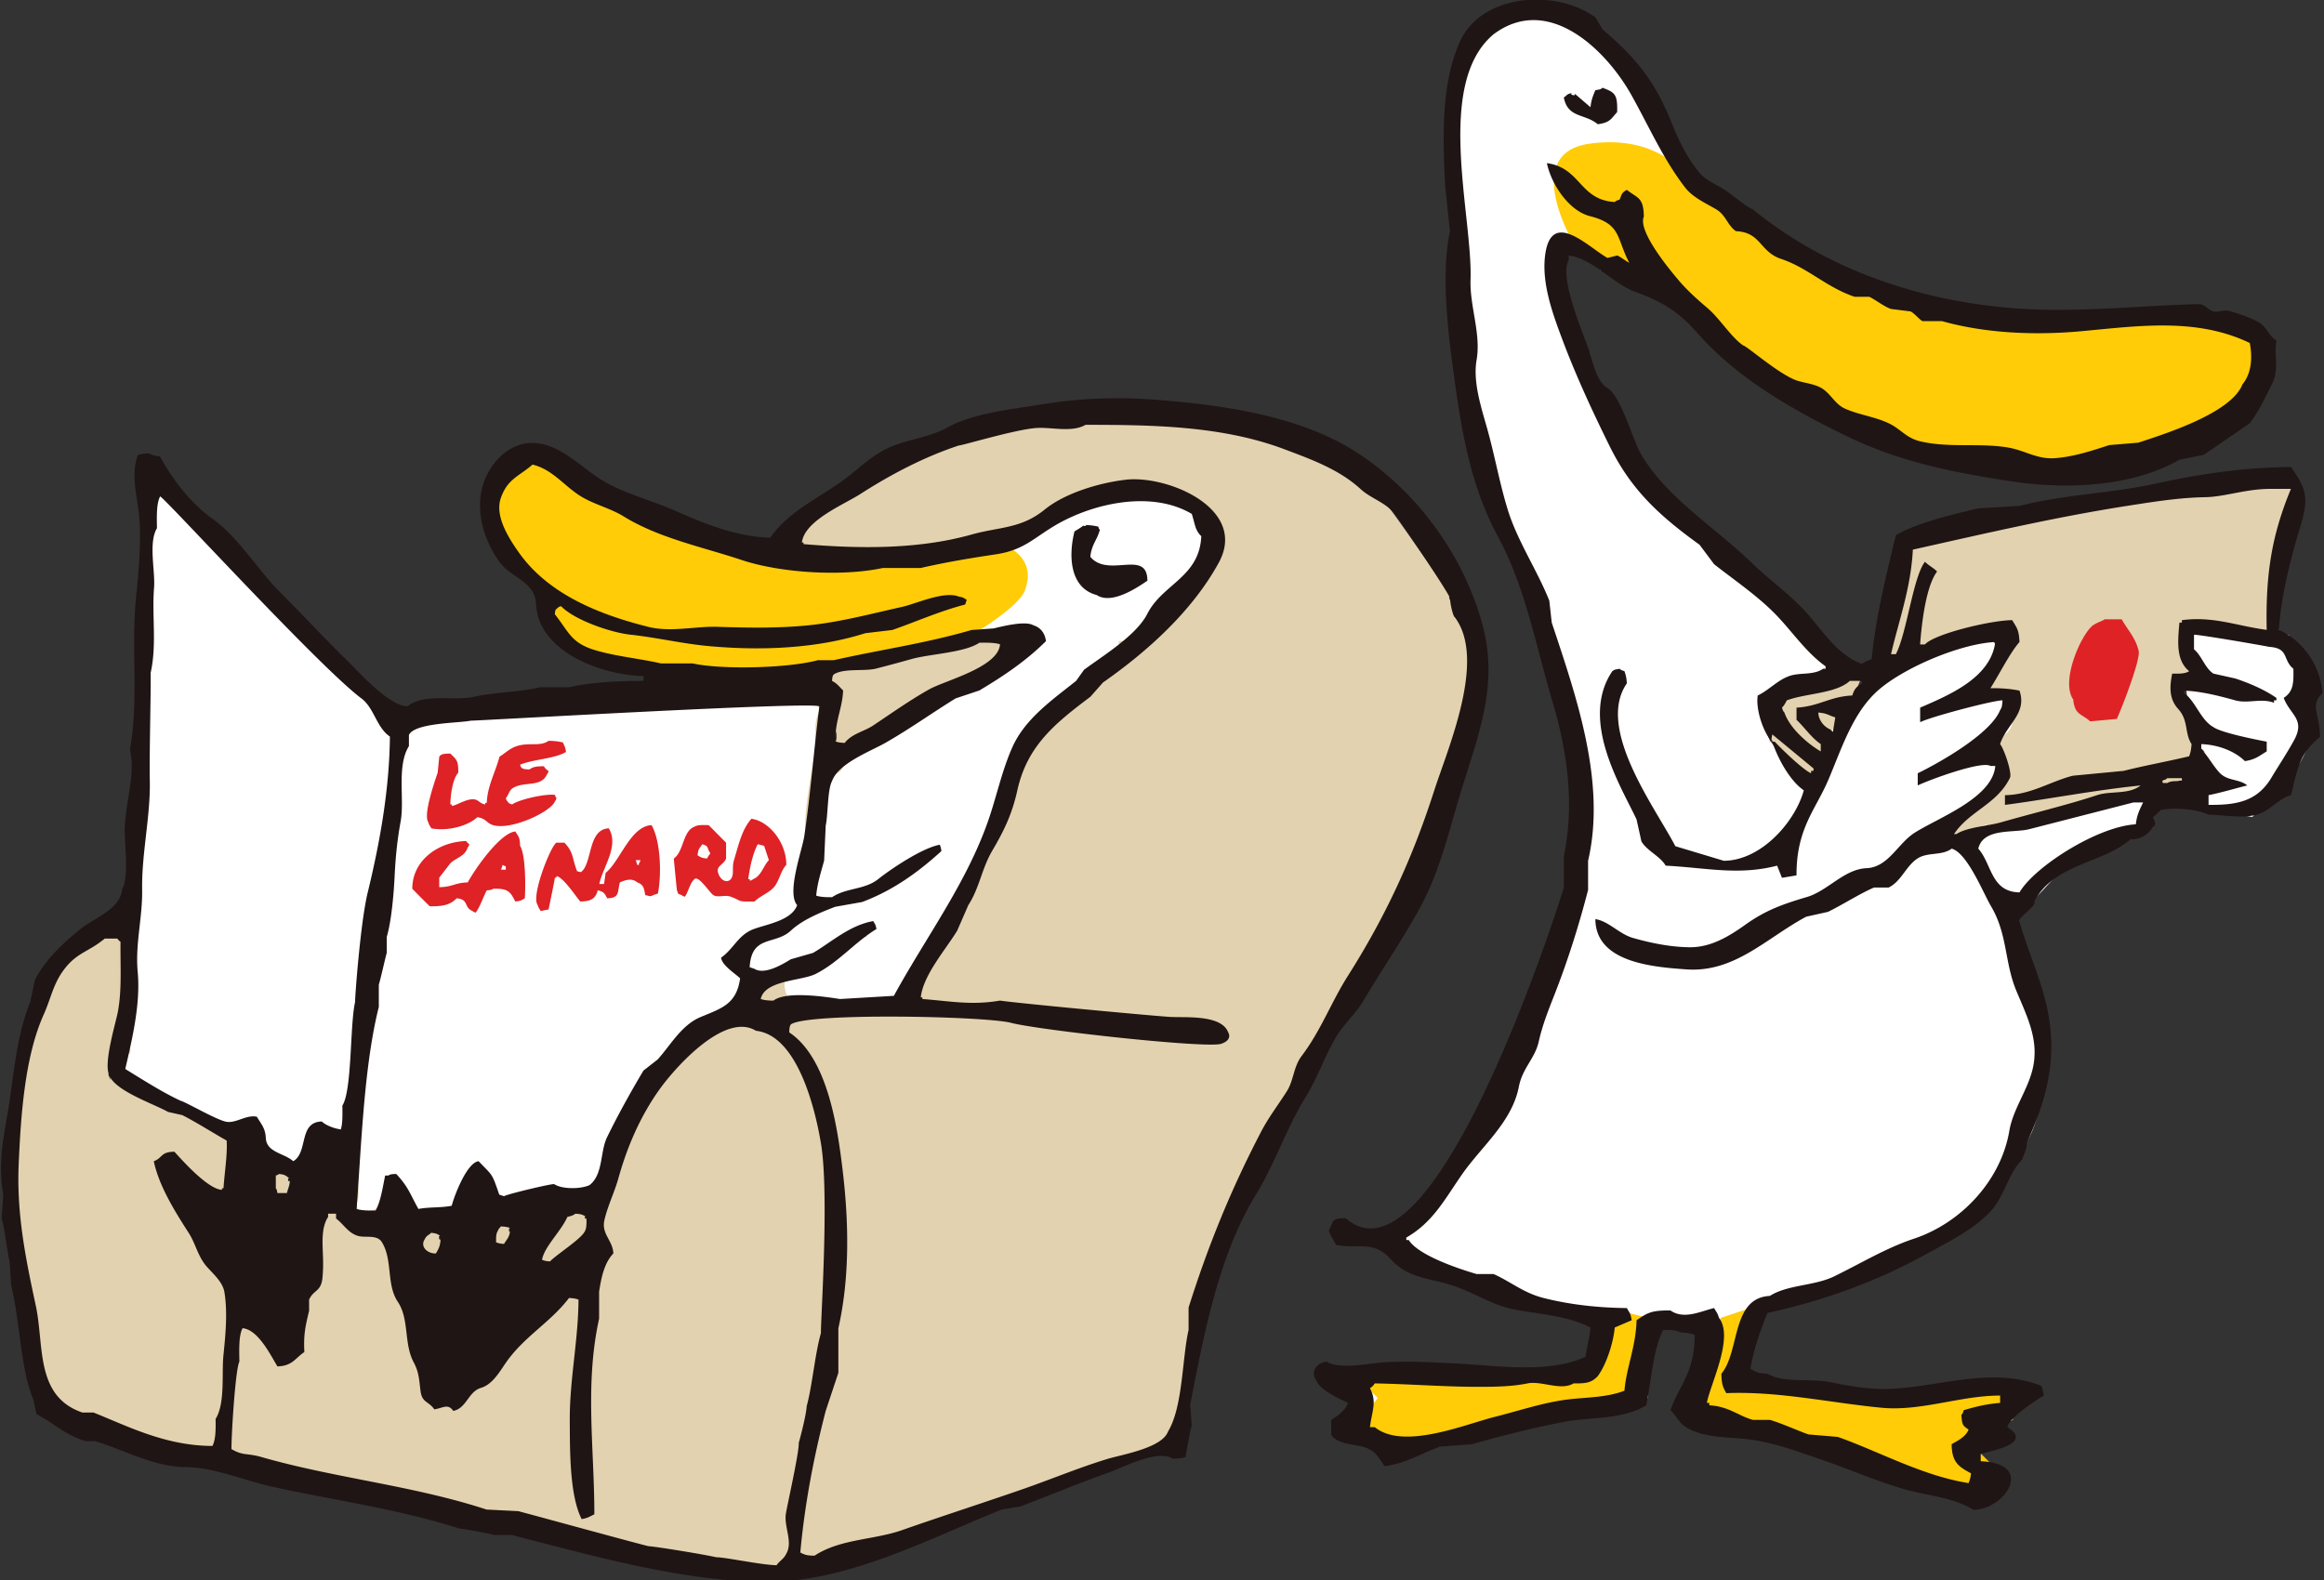 <svg xmlns="http://www.w3.org/2000/svg" width="250" height="170" viewBox="0 0 250 170"><rect x="0" y="0" width="250" height="170" fill="#333333" stroke="none"/><path d="M225.736 53.907l-21.199 4.708-2.355 12.986-4.712 1.138-8.637 3.923 4.711 7.847 2.355-.785 4.712-11.769 10.993-3.924 3.925.785-3.14 5.492 4.711 1.57-3.926 4.708 2.355 3.923-8.636 7.062 19.628-5.493 9.423-1.569 1.571-5.493-3.141-5.492 3.926-.785-3.141-1.569v-3.923l9.423 1.569.785-10.201 1.571-7.062zm-68.384 11.996c-.171-.115-8.183-11.98-8.523-11.98-.131-2.156-8.751-5.646-9.205-5.646-11.489-5.194-27.458-4.14-39.038.171-2.332.0-12.281 6.782-14.49 8.214v2.646c-1.12.059-1.293.124.0.226v8.104L11.189 100.91l.044.099c-6.404 3.223-9.188 7.889-8.327 14.009-.126.102-1.377 3.586-1.556 8.055-.22 5.533.67 12.578 1.044 16.588.17.115 1.875 6.515 1.875 9.584.291.689 1.125 1.428 1.534 2.053 1.658.0 5.114 1.809 6.648 2.568l.341.514a31.965 31.965.0 008.012 2.053c2.304.072 3.301-.186 3.409.171 6.918 2.808 19.625 5.99 26.934 5.99 1.256 1.572 5.705 1.461 5.966 1.882 4.112.252 7.599 2.225 11.762 2.225.114.172 12.805 2.343 12.918 2.514 9.786.729 15.834-3.939 15.891-4.054.738-.171 5.583-1.817 7.159-2.909 1.193-.171 4.004-1.422 4.262-1.54 3.429.29 11.762-3.879 11.762-4.107 2.855.342 4.078-.897 5.796-2.054.171-4.991 1.826-15.062 4.091-19.508.057-.514 4.306-9.305 4.433-9.584.0-.342 2.634-6.314 4.091-7.529.0-4.362 4.205-8.558 4.262-9.07 2.445-3.4 10.141-19.589 10.398-19.681 1.661-4.093 2.754-8.735 4.092-12.834-.022.069-.017.051.0-.002.962-3.661.736-7.139-.678-10.44z" fill-rule="evenodd" clip-rule="evenodd" fill="#e3d2af"/><path d="M248.531 76.662c-.057-.225-.77-1.253-.782-1.308-.195-.866.774-2.928.261-4.185-.32-.785-1.34-2.122-1.824-2.877h-1.043l.002-.581c-.233.146-.466.294-.718.411-1.96.904-4.192-.642-6.057-1.021-5.498-1.117-1.559 3.332-2.765 5.342-1.921 3.202 3.935 9.51-1.468 12.369-2.614 1.384-5.205.937-8.063 1.227-3.717.378-7.916 1.72-11.426 2.999-.38.139-.77-.027-1.014-.316l-.894.325c-.464.271-.949.531-1.479.766-.819.363-2-.451-1.368-1.368.863-1.254 1.876-1.651 3.158-1.847.355-.295.667-.636.889-1.06.28-.536 2.308-4.007.457-4.049-.247.036-.487.077-.766.085-1.12.035-1.376-1.727-.266-1.964a5.112 5.112.0 011.041-.113c3.364-.583 2.173-4.215.084-4.958-.708-.252-.986-1.099-.441-1.671a41.18 41.18.0 011.694-1.727l-2.014-3.327c-.916.165-1.83.343-2.741.534-2.241.695-4.305 1.718-6.418 2.72-.779.37-1.54.57-2.284.61-.099.149-.302.315-.688.538-.001.001-.138-.025-.352-.061-.143 2.415-2.799 5.124-4.408 6.625a1.045 1.045.0 01-.455.255c.059.122.106.256.123.413.17 1.587-.002 4.781-2.516 4.089-1.363-.375-2.686-2.624-3.473-3.709-.457-.63-.579-1.601-.35-2.389a.891.891.0 01-.025-.996c.878-1.497 2.371-2.127 3.858-2.858a.974.974.0 011.012.074c1.338-.503 2.756-.95 3.666-1.613-.186.037-.35.09-.471.169-1.202-.767-2.251-4.074-3.649-4.969-3.186-2.041-5.066-4.99-7.822-7.062-.479-.359-1.148-.374-1.564-.784-.607-.601-.861-1.589-1.564-2.093-.825-.59-1.807-.718-2.607-1.308-1.754-1.292-4.27-4.887-5.476-6.801-.574-.91-.519-1.909-1.043-2.876-1.948-3.593-3.95-7.75-5.735-11.508-.826-1.739-.324-3.796-1.305-5.231-.043-1.586.024-2.411.783-3.139 1.041-.574 3.351 1.689 3.91 2.615.81.018 1.646.038 2.086-.261.978-.095 6.467 3.841 10.168 6.8l1.826 2.615 1.824.523c1.29 1.092 2.863 2.636 4.434 3.4.992.483 1.707.228 2.606.785l1.043 1.569c1.239.712 2.241.496 3.65 1.047 1.755.686 3.751 2.463 5.476 3.138h2.086c1.122.343 3.271.732 4.693 1.046h4.432c6.883 2.042 19.437-1.747 24.248-5.231 2.101-1.52 1.539-3.703 2.869-5.754-.027-4.911-3.787-3.799-7.822-4.708-3.582-.806-7.538.017-10.951.261-.881.063-2.383-.532-3.65-.261-1.35.288-5.156.768-6.518.523-1.002-.18-2.723-.767-3.912-1.046l-3.128-.262c-.399-.142-.978-.9-1.304-1.046l-3.129-.523c-3.636-1.459-7.178-2.787-10.43-4.708-.989-.585-1.717-2-2.607-2.616l-2.346-.785c-1.146-.692-1.992-2.43-3.129-3.138-.848-.528-1.773-.557-2.347-1.308-.57-.747-.528-1.504-1.043-2.354-.506-.836-1.856-1.469-2.347-2.354-1.192-2.152-1.218-4.678-2.607-6.539l-1.304-.785c-.618-.75-.817-2.011-1.564-2.615-2.661-2.151-9.682-5.189-13.819-1.831-.939.726-.69 1.213-1.303 2.354l-1.043.785c-1.557 3.108-.695 19.965-.782 21.709.0.0 1.389 16.755 2.347 20.401 1.693 6.447 4.264 11.836 6.518 17.524.62 1.563 2.561 9.056 3.129 10.985.895 3.033.856 20.171.262 21.708-.076.196-.783 2.616-.783 2.616-.432 1.47-.926 3.243-1.564 4.97-3.494 9.449-8.731 21.613-16.426 26.678-.006 4.418 2.759 3.264 5.736 4.707 4.817 2.336 10.193 4.414 16.687 4.971-.292 2.194-1.212 3.838-2.085 5.492-3.383.021-13.737.676-15.645.0-3.513-.048-6.5-.334-8.604 1.047.088 1.67.685 2.281.0 3.138v2.616c.294.602 4.041 1.89 5.476 1.568 5.205-1.164 11.069-2.443 15.904-3.661 2.039-.514 6.289-.231 7.822-1.047 1.822-.969.972-4.798 2.086-6.538.002-1.25.146-1.656.521-2.354 2 .189 4.107.883 5.736.0v.262h.261c-.009 2.465-.293 5.523-1.564 6.799-.069 4.449 3.923 3.764 7.3 4.709 4.434 1.24 9.049 2.994 13.037 4.445 2.68.976 5.465.843 7.561 2.354 1.729.026 2.205-.201 3.129-.784.084-2.323-.337-2.969-1.824-3.662.308-.582 1.021-.991 1.564-1.308v-2.093c1.196-.215 2.429-.797 3.389-1.308.02-1.38-.107-2.104-.521-2.878-7.891.04-14.586 1.711-21.641.0-1.568-.379-3.07.195-4.172-.521h-3.389c1.021-2.551 1.343-5.561 3.129-7.324 1.527-1.041 3.84-.654 5.736-1.308 3.227-1.112 6.747-3.549 9.907-4.708 1.415-.519 2.257-.329 3.39-1.046 1.646-1.042 5.279-4.126 6.258-5.754.701-1.169.801-2.83 1.824-3.662V124s6.563-4.078-.781-25.894v-.262h-.262c.621-.942 1.021-.01 2.086-.521 1.102-.531 3.079-3.305 4.433-4.186 3.36-2.188 4.055-1.924 7.473-3.97.087-.872 4.174-2.743 4.261-3.616 1.085-.094 1.107-.123 1.564-.784.619.403.753 1.514 1.043 2.139l5.475 1c1.997-1.893 7.419-6.615 6.257-11.244zm-120.16-14.011c-.287.434-.815.341-1.193.685-.33.301-.398 1.012-.682 1.369-.13.164-1.538 1.43-1.704 1.54-.253.168-.509-.055-.683.171-.998 1.297-1.419 2.567-3.75 2.566v1.37c-1.014.748-1.113 1.83-2.898 1.882v.513c-1.023.706-1.716 2.044-2.727 2.738l-1.363.513c-.811 1.035-1.422 2.769-2.898 3.081v.514c-.357.192-.313.245-.853.342.047 2.307-.857 3.384-1.364 4.963-.284.885.049 1.563-.341 2.225-.198.336-.875.704-1.023 1.027v1.369c-.208.609-.939 1.059-1.193 1.54-.341.646-.025 1.151-.341 1.882-.301.697-1.216 1.732-1.534 2.396l-.17 1.369c-.198.438-.806.654-1.023 1.026-.76 1.306-1.035 2.706-1.875 3.937-.158.23-.709.311-.853.514-.273.386-.552 1.872-.853 2.395-.515.896-1.5 1.717-2.045 2.567-.208.325-.005.688-.341.856h-2.898c-1.609 1.042-7.012-.44-8.864-.514-.381-.607-.528-.92-.512-2.054 1.539-.939 3.855-1.513 4.944-2.909h-.171c-.334.271-1.19.904-1.534 1.026h-1.534l-.682.856c-1.156.729-2.992.845-4.773.855-.271-.506-.354-.979-.341-1.883.401-.521.512-1.119.512-2.054h-.17c-.354.479-.795.75-1.534.856-.057.693-.182.675-.341 1.197.999.341 1.719 1.502 1.705 2.909-.684.716-.639 2.241-1.534 2.738h-.682l-.512.685c-.777.434-1.568.256-2.386.685l-2.216 2.396c-1.282 1.097-2.379 2.223-3.239 3.766-.133.238-.725.318-.852.513v1.026c-.231.46-1.124.862-1.364 1.369-.203.428.036.85-.17 1.198-.261.441-.974 1.097-1.194 1.54-.328.662-.056 1.16-.341 1.883-.282.714-.928 1.782-1.193 2.396-.649 1.504-.067 2.036-2.216 2.053-.53-.303-1.89.102-2.898.0-.47-.047-.699.326-1.193.514-1.761.057-3.523.113-5.284.171-.656-1.181-.82-2.958-2.387-3.251v1.369c-.27.135-.919.316-1.193.513.245.368.189 1.251.17 1.883-.429.335-.43.637-1.023.855-.727.466-3.141.342-4.091.343-.234-.375-.861-.682-1.022-1.027v-1.369c-.187-.395-1.073-1.037-1.534-1.197-.118.764-.204.798-1.023.855-.019.564-.092 1.039-.341 1.369-.29.848-1.086.747-2.216.684-.095-.273-.136-.41-.17-.855.775-1.311-.852-4.667-.341-7.016.128-.591.24-1.19.341-1.797v-6.183c-.047.331-.103.654-.17.962v2.396c-.229.853-.761 2.047-1.023 2.738-.255.673.246 1.408-.341 1.711h-1.534c-.339-.371-.566-.57-1.193-.685-.291.61-.96.968-1.193 1.54-.684 1.679.69 2.291-2.216 2.225-.323-.26-.612-.305-1.193-.342-.468-.635-1.543-1.374-1.875-2.053v-.856c-.19-.592-.5-.805-.853-1.197-1.026.257-2.446.348-3.921.341-.191-.357-.245-.313-.341-.854-1.874.006-7.772-2.965-8.523-4.108-.279-.396-.837-1.732-.511-2.566l.511-.342c.283-.853-.964-1.932-.511-3.252 1.063-3.096-.107-7.766.682-11.123.356-1.515.007-3.692.17-5.477.206-2.24.213-5.342.853-7.529l-.17-5.819c.247-1.152.755-4.478.511-5.647-.11-.526-.342-1.773-.17-2.567.193-.892.529-2.963.341-3.936-.069-.355-.304-1.26-.17-1.883.537-2.496-.373-5.019.17-7.529.338-1.563.334-3.404.341-5.305.63-.398 1.038-.535 2.216-.514 1.54 2.344 6.087 4.839 6.308 8.043h1.193c.464.679.823.666.853 1.882.667.128 2.286.987 2.557 1.54v1.027c.142.243.459.001.682.171.294.226.371.83.512 1.197.486.012.729.067 1.022.172.17.381.26.487.341 1.027.809.086 1.061.238 1.193 1.027h.682c.261.421.391.389.511 1.027h.511c.744 1.163 2.268 1.904 2.557 3.422h.853c.261.421.391.39.511 1.027h.682c.313.478.543.483.682 1.198h.853c.11.19.449.374.511.513v1.369l1.534 1.369c.048.106.074.221.089.342h.6c.134-.078.298-.135.504-.171v-.855c2.189-1.253 8.11-1.675 11.421-1.711.333.574.42.68 1.364.684 1.708-1.055 5.934-.192 8.183-.684 1.146-.251 4.456-.817 5.796-.514.444.101 1.023.471 1.705.342 4.949-.934 9.997-.514 15.342-.513.191.357.245.313.341.855-.765 1.237-.234 3.446-.512 4.792-.4 1.939-.903 4.859-1.022 7.017v2.396c.157.389.875 1.033.511 2.054a16.326 16.326.0 00-.511 1.819v2.287h-.406a19.83 19.83.0 00-.106 1.027c.755-.01 1.471-.131 2.046-.342v-.172c-1.278-.084-1.276-.837-1.193-2.225 1.119-1.634.507-4.523 1.023-6.845.406-1.827 1.178-2.392 1.193-4.792.219-.123 1.01-.312 1.193-.514.769-.846.002-1.476 1.705-1.539v-.686c.73-.489.997-.708 2.386-.684v-.856c.998-.633 1.934-1.652 3.41-1.711.221-.15.42-.153.852-.171l.17-.855c.751-.479 1.368-1.096 2.557-.685.418-1.985 1.011-1.098 2.387-1.711.287-.128.664-.713 1.022-.856h.853c.193-.13.29-.705.512-.856 1.81-1.234 4.265-1.765 5.455-3.593a2.713 2.713.0 01-.853-.856c-1.629.297-3.302.117-4.944.513-1.994.482-4.016.995-6.307.856-.39-.602-.755-.757-.853-1.711-.417-.588-.063-1.465.17-1.883h-.511c-1.061 1.283-2.357.357-3.75.685l-.171.342H93.26c-.195.086-.432.591-.682.685-1.724.644-3.691.088-5.625.513-2.711.596-10.368 1.106-12.785.0-.061-.028-.994.665-1.705.513-2.01-.429-4.074-.25-5.796-.855-.764-.269-1.207-1.108-1.875-1.369-.505-.198-.969.055-1.363-.171-.26-.148-.602-.742-.853-.855-.896-.405-2.045-.066-2.898-.513-.024-.012-1.705-1.369-1.705-1.369-.26-.453.032-.898-.341-1.198-2.065-1.663-5.054-3.765-4.091-7.358.261-.975-.497-1.783.0-2.567.538-1.781 4.006-3.277 6.137-2.396.212.505.402.752.511 1.369h1.193c.914 1.09 3.218 1.343 3.409 3.081 3.088-.062 6.814 2.495 9.376 3.423 1.771.642 3.834.608 4.773 2.053 1.132-.572 3.227-.167 4.603.171 1.913.47 8.567 1.021 10.91.513 1.059-.229 2.822.11 4.091-.17 1.766-.39 3.99-.653 5.625-1.027h2.387c.328-.139.729-.716 1.193-.855l2.216-.171c.777-.324.915-1.055 2.046-1.198v-.513c.397-.285.796-.57 1.192-.856.417-.012.819-.015 1.193.005v-.347h1.541c.048-.578.252-.83.846-1.027 2.008-1.399 5.313-1.12 8.354-1.027.174.349.324.821.682 1.027.383-.439 1.2-.377 2.046-.343 1.286 1.685 2.069 2.65 2.046 5.819-.778.822-.884 1.923-1.54 2.909zm-43.98 36.622h-1.193c.141.556-.083.262.341.514.236-.189.49-.256.852-.342v-.172zm5.966 2.567c-.131.116-.38.224-.511.343h.682c-.108-.301-.033-.167-.171-.343zm2.557-1.54c-.159.156-.299.227-.511.342v.171h.852c-.141-.556.083-.261-.341-.513z" fill-rule="evenodd" clip-rule="evenodd" fill="#fff"/><path d="M56.983 49.393h2.174l8.152 4.355 15.761 5.987 16.304-.545s6.703-1.451 8.695-.544c1.993.907 3.079 2.54 2.174 4.899-.906 2.358-8.695 6.532-8.695 6.532l-15.217 2.177H71.657l-7.609-1.633-3.804-2.177-1.087-4.355-5.435-6.532s-1.087-3.447-.543-4.898 3.804-3.266 3.804-3.266zm88.093 97.888 26.697.785 2.355-7.063 3.141.785v8.631l-14.133 3.139-12.563 3.139-5.497-2.354 3.141-3.924-3.141-3.138zm40.045-5.492 4.712-1.57-3.142 8.631 18.061 1.57 11.777-.785v3.139l-4.711 2.354 3.926 3.923-2.355 2.354-16.489-5.492-14.919-3.923 3.14-10.201zm51.823-108.282 6.853 3.138-1.355 6.277-13.35 7.062h-17.918l-20.489-8.493-11.06-11.124-5.496-1.569-4.711-2.354s-6.02-9.939 1.57-10.985 10.422 3.569 10.422 3.569l14.06 9.555 14.778 4.923h26.696z" fill-rule="evenodd" clip-rule="evenodd" fill="#ffcc07"/><path d="M230.063 70.031c-.334-1.428-1.209-2.277-1.825-3.4h-1.825c-.223.173-.818.354-1.043.523-1.2.458-3.82 5.998-2.347 8.107.169 1.701.909 1.518 1.825 2.354l2.868-.262c.44-.953 2.574-6.35 2.347-7.322zM46.399 89.123c1.706.344 3.958-.245 4.944-1.197.972.134.975.642 1.705.855 1.975.579 6.259-1.463 6.648-2.567.138-.176.063-.042.17-.342-.138-.177-.063-.042-.17-.343-.92-.16-3.83.467-4.603 1.027-.402-.15-.281-.064-.511-.343-.138-.176-.063-.042-.17-.342.257-.263.383-.821.682-1.026 1.241-.852 3.119-.061 3.75-1.541.138-.176.063-.042.17-.342-.256-.177-.337-.254-.511-.514-.716.0-1.155.036-1.534.342-.432-.018-.632-.021-.853-.171-.138-.176-.063-.042-.17-.342 1.489-.6 3.695-.626 4.943-1.369-.081-.54-.171-.646-.341-1.027a6.587 6.587.0 00-1.534-.171c-.894.618-1.943.18-3.239.513-.879.226-1.393.789-2.045 1.198-.404 1.593-1.31 3.149-1.364 4.962h-.17v.172c-.578-.111-.659-.414-1.023-.514-.822-.225-1.821.518-2.557.684v-.17h-.17c.019-1.153.267-2.76.852-3.423.023-1.375-.232-1.421-.852-2.054-.573.02-.972-.001-1.193.342l-.17 1.711c-.266.794-1.571 4.483-1.023 5.306.125.398.175.383.339.686zm34.434-1.028c-1.022 1.146-1.361 2.744-1.875 4.451-.262.867.07 1.479-.341 2.053-.477.488-1.159.052-1.364-.685-.263-.735.627-.89.853-1.54v-1.711c-.632-.619-1.24-1.261-1.875-1.883-.562-.016-1.221-.041-1.534.171-1.271.483-1.114 2.647-2.216 3.423.0.0.324 3.395.341 3.422.197.484.021.322.511.514.175.139.042.063.341.172.37-.498.541-1.475 1.023-1.883.428-.481 1.643 1.461 2.045 1.711.493.306 1.233-.068 1.875.172 1.31.488.567.54 2.557.514.627-.639 1.709-.969 2.216-1.712.501-.735.61-1.6 1.193-2.225.033-2.323-1.793-4.698-3.75-4.964zm-4.772 4.28c-.639-.063-.634-.133-1.023-.342.079-.771.221-.732.512-1.198.517.185.505.157.682.685.138.176.063.042.17.342-.155.158-.231.298-.341.513zm4.943 2.224c-.176.138-.042.063-.341.171v-.171h-.17c.169-1.328.503-2.797 1.023-3.765.227.058.455.114.682.171l.512 1.541c-.616.651-.801 1.689-1.706 2.053zm-15.853-.684-.171 1.198h-.511c.396-1.867 2.159-4.074 1.023-5.99-2.105.107-1.792 3.137-2.728 4.449-.37.382-.188.257-.682.172-.586-1.52-.345-1.978-1.364-3.08h-.852c-.583.26-2.738 5.664-2.046 6.674.127.396.177.382.341.684l.852-.17c.003-.004.682-3.291.682-3.424h.17v-.17c.765.172 2.019 2.117 2.557 2.738 1.115-.01 1.649-.289 1.875-1.199.688.139.747.359 1.022.855 1.383-.038 1.079-.67 1.364-1.711.638-.275 1.289-.485 1.875.0.666.238.729.629.852 1.369.472.083.493.207.853.0.17-.057.341-.113.511-.171.41-2.058.298-5.644-.682-7.358-2.274.11-3.373 3.879-4.941 5.134zm3.579-1.028v.172h-.17l-.17-.513h.511c-.11.295-.033.166-.171.341zm-13.296-3.423c-1.658.158-4.39 4.115-5.114 5.477-1.422.046-1.645.5-3.068.514v-1.027l1.193-1.54c.68-.646 1.523-.698 1.875-1.711.138-.176.063-.042.17-.342-.201-.15-.193-.139-.341-.343-2.963.074-5.805 2.053-5.796 5.135a92.42 92.42.0 001.875 1.882c1.454.027 2.208-.16 2.898-.856 1.363.129.711.947 1.705 1.369.175.139.042.064.341.172.47-.617.822-1.717 1.193-2.396.395-.039.48-.033.682-.17 1.66-.059 1.859.358 2.387 1.369.639-.063.634-.134 1.022-.344.084-1.168.105-4.68-.511-5.646-.019-.955-.179-1.013-.511-1.543zm-1.023 4.108H53.9l.17-.513.341.171v.342z" fill-rule="evenodd" clip-rule="evenodd" fill="#de2226"/><path fill-rule="evenodd" clip-rule="evenodd" fill="#1f1514" d="M231.584 88.955c-.662 1.254-2.001 1.381-2.402 1.354.02-.018.037-.028.056-.045-.229.0-.212.033-.056.045-2.963 2.609-8.33 2.634-10.373 6.755.498.203-2.033 1.927-1.564 2.093.906 3.262 2.377 6.295 3.039 9.645 1.018 5.138-.104 9.488-2.258 14.156.033.578-.275 1.238-.521 1.831-1.468 1.514-1.838 3.733-3.189 5.33-1.763 2.08-4.875 3.584-7.229 4.884-5.3 2.927-11.049 4.979-16.959 6.264-.69 1.688-1.529 4.038-1.824 6.016.63.341.738.471 1.824.523 1.627 1.015 4.721.501 6.651.889 2.063.415 4.204.813 6.317.749 5.488-.166 11.081-2.474 16.494-.331.141.397.176.443.262 1.047-.895.549-3.682 2.33-3.912 3.4 2.866 1.771-1.866 2.568-2.867 2.877v.785c5.827.215 2.739 5.138-.783 5.23-2.205-1.365-4.867-1.503-7.308-2.19-3.019-.851-5.95-2.15-8.92-3.167-2.683-.918-5.331-1.937-8.164-2.252-2.162-.241-5.088-.125-6.896-1.545-.488-.47-.813-1.104-1.304-1.569.937-2.758 2.576-3.878 2.607-8.108-.45-.156-.822-.232-1.564-.261-.403-.274-1.065-.27-1.825-.262-1.072 2.06-1.244 5.174-1.825 8.107-2.7 1.599-5.85 1.213-8.818 1.779-3.319.633-6.701 1.493-9.954 2.406l-3.39.262c-1.78.576-3.582 1.813-5.997 2.093-.81-1.206-1.099-1.808-2.586-2.146-.904-.205-2.644-.29-3.15-1.254v-1.57c.697-.426 1.508-1.002 1.826-1.83-.935-.436-2.989-1.354-3.391-2.354-.717-1-.037-1.91 1.043-2.094 1.506.911 4.649.166 6.294.071 2.428-.14 4.852.003 7.277.111 4.296.191 10.286 1.205 14.327-.705.187-1.458.37-1.705.521-3.139-2.48-1.286-5.407-1.413-8.104-1.924-2.444-.463-4.22-1.733-6.496-2.522-2.614-.907-4.934-.746-6.914-2.933-1.853-2.045-3.482-1.031-5.862-1.514-.295-.608-.557-.867-.781-1.569.168-.225.348-.822.521-1.047.337-.229.643-.233 1.303-.262 9.191 8.122 21.995-30.777 23.467-35.57v-3.4c1.16-5.451.381-11.222-1.197-16.508-1.748-5.855-2.937-12.407-5.859-17.788-2.83-5.211-3.868-10.877-4.679-16.748-.669-4.842-1.534-11.342-.52-16.174l-.521-4.97c-.236-4.931-.472-10.721 1.551-15.334 2.321-5.293 10.351-5.789 14.614-2.713l.782 1.308c3.686 3.146 5.662 5.63 7.465 10.155.755 1.894 1.648 3.703 2.965 5.276.675.807 1.696 1.202 2.566 1.741.829.513 2.562 2.008 3.169 2.183 8.471 6.963 19.508 10.361 30.32 10.769 5.893.222 11.769-.424 17.654-.568.578-.014 1.036.642 1.564.785.497.133 1.143-.238 1.822-.026 1.01.315 2.042.648 2.979 1.147.924.491 1.128 1.478 1.979 2.018-.29 1.718.347 3.041-.506 4.724-.706 1.394-1.401 2.927-2.361 4.169l-4.955 3.4-2.606.523c-5.19 2.967-12.261 3.2-18.024 2.334-5.992-.901-11.872-2.057-17.367-4.678-5.786-2.76-12.108-6.316-16.389-11.199-2.037-2.324-3.789-3.446-6.723-4.502-2.461-.886-4.662-3.647-7.201-3.925v.523c-1.091 1.715 1.571 7.892 2.13 9.532.426 1.248.822 3.476 2.046 4.214 1.449.876 2.641 5.389 3.544 6.989 2.665 4.718 8.067 8.02 11.95 11.792 2.047 1.988 4.437 3.618 6.28 5.801 1.589 1.882 3.167 4.231 5.598 5.089.256-.209.716-.378 1.043-.523.428-4.499 1.605-9.191 2.607-13.339 2.351-1.331 5.903-2.178 8.864-2.876l4.434-.262c4.804-1.236 9.852-1.342 14.703-2.412 4.768-1.05 9.61-1.741 14.498-1.773 1.632 2.342 1.951 3.267 1.043 6.277-1.104 3.659-2.086 7.452-2.346 11.247 2.438 1.08 4.451 3.652 4.692 6.8-1.368 1.321-.344 2.04-.261 4.708-2.128 1.74-2.382 3.153-3.129 6.277-1.532.443-2.341 1.865-3.976 2.169-1.614.3-3.27-.036-4.89-.076-1.316-.603-3.734-.794-5.08-.515.043-.079-.91.815-.91.815s.53.901-.005 1.005zm5.215-8.369c.712.767 1.21 1.702 1.901 2.486.894 1.014 2.098.677 3.052 1.437-1.091.259-2.691.751-4.172 1.045V86.6c2.889.022 5.181-.297 6.745-2.897.807-1.342 1.698-2.678 2.45-4.048 1.249-2.274-.411-2.717-1.111-4.563.975-.656 1.092-1.429 1.042-3.139-1.188-.965-.435-2.22-2.606-2.354-.063-.035-7.191-1.284-8.084-1.308v1.569c.826.685 1.177 2.024 2.086 2.616l2.348.523c1.604.529 3.209 1.239 4.432 2.093v.261h-.26v.262c-1.388-.534-2.771.125-4.172-.262-1.791-.495-3.609-.962-5.476-1.046v.262c1.232.944 1.78 2.915 3.128 3.662.888.647 5.042 1.434 5.736 1.569v1.046c-.794.467-1.183.868-2.346 1.046-1.039-1.021-2.756-1.755-4.693-1.831v.525c.828.892.0-.175.0.0zm-4.172 3.662h.521c.479-.304 1.098-.13 1.304-.262h.261v-.262h-1.564c-.267.21-.072.093-.521.262l-.001.262c.174.0.0-.088.0.0zm-2.868 4.445c.111-1.037.427-1.604.782-2.354h-1.043l-11.211 2.877c-1.683.435-4.93-.171-5.477 2.094 1.475 1.647 1.336 4.648 4.434 4.707 1.629-2.791 8.442-7.114 12.515-7.324zm-29.463-15.431h-1.304c-1.509 1.375-4.705 1.319-6.779 2.093-.169.329-.283.542-.521.785.165.459.051.254.262.523.556 1.658 2.47 3.345 3.91 4.185v-.785c-1.021-.698-1.723-1.778-2.607-2.615V76.14c2.457-.146 3.545-1.19 5.997-1.308.247-.766.46-.918 1.043-1.308l-.001-.262c-.435.0.0.088.0.0zm-3.39 5.231.262.262.26-1.569c-.802-.234-.771-.414-1.824-.523.0.78.58 1.533 1.302 1.83zm-.26 5.493c-1.372 3.186-3.413 5.2-3.39 10.2l-1.564.262-.521-1.308c-4.182 1.082-7.646.221-11.993.0-.565-1.009-2.04-1.609-2.607-2.615l-.521-2.354c-1.573-3.392-6.196-10.659-2.607-15.955.28-.197.247-.157.782-.261.267.21.072.092.521.261.146.419.209.629.261 1.308-3.385 4.871 3.119 13.463 5.215 17.523l5.214 1.569c4.076-.027 7.715-4.271 8.605-7.585-1.465-.973-2.821-3.443-3.391-5.23h.262c.746.799 2.987 2.975 3.91 3.4v-.262h.261v-.261l-4.433-3.662c-.097.543-.063.504-.26.785v-.262c-.861-1.17-1.52-3.358-1.305-4.708 1.203-.573 2.12-1.645 3.391-2.092 1.171-.413 2.58-.057 3.649-.785h.261v-.262c-2.059-1.462-3.492-3.608-5.214-5.417-1.983-2.084-4.52-3.792-6.78-5.568l-1.563-2.092c-4.234-3.061-7.309-5.82-9.662-10.583-1.84-3.722-3.621-7.565-5.084-11.458-1.043-2.775-2.247-6.048-1.875-9.064.635-5.141 4.641-.92 6.713.242.348-.087.695-.175 1.043-.261.31.097.931.604 1.304.784-1.409-2.68-.834-4.154-4.229-5.018-2.302-.585-4.174-3.47-4.636-5.706 3.682.514 3.475 3.951 7.301 4.185.267-.21.071-.093.521-.261.261-.595.194-.726.782-1.046 1.121.897 1.805.761 1.825 2.876-.684 1.592 2.876 5.826 3.751 6.859.938 1.105 2.02 2.065 3.12 3.002 1.3 1.106 2.52 3.118 3.818 4.001.436.087 3.941 3.181 5.794 3.781.911.295 2.003.361 2.811.927.877.614 1.325 1.635 2.347 2.092 1.51.674 3.204.865 4.693 1.569 1.321.621 1.863 1.586 3.405 1.948 3.167.742 6.377.14 9.466.671 1.816.312 3.116 1.29 5.045 1.14 1.996-.155 3.92-.787 5.811-1.405l3.129-.262c3.178-1.038 10.016-3.232 11.211-6.277 1.044-1.284 1.053-3.032.783-4.446-5.759-2.774-12.056-1.822-18.172-1.265-5.006.457-10.313.215-14.941-1.089h-2.086c-.314-.128-.922-.896-1.304-1.046l-2.086-.262c-.763-.251-1.75-1.05-2.347-1.308h-1.564c-3.02-1.008-5.015-3.107-7.915-4.077-2.333-.78-2.144-2.865-4.86-2.985-.919-.625-1.066-1.729-2.135-2.357-1.145-.674-2.507-1.269-3.341-2.351-2.349-3.042-3.912-6.625-5.782-9.961-2.672-4.766-8.882-10.952-14.816-6.516-6.363 5.334-2.243 19.471-2.475 26.423-.096 2.86 1.142 5.787.65 8.625-.411 2.365.5 5.106 1.133 7.354.818 2.907 1.344 5.94 2.237 8.808 1.048 3.362 3.148 6.45 4.452 9.731l.26 2.354c2.646 7.964 5.878 17.187 3.912 25.632v3.139c-.99 3.826-2.184 7.61-3.626 11.291-.667 1.7-1.286 3.253-1.686 5.037-.406 1.813-1.746 2.831-2.134 4.837-.736 3.808-3.998 6.403-6.113 9.437-1.83 2.622-3.117 5.155-5.997 6.801v.261h.261c1.014 1.628 5.293 3.079 7.301 3.661h1.824c1.9.846 3.215 2.035 5.417 2.588 2.912.73 5.925 1.043 8.924 1.074.292.547.374.479.521 1.309l-1.825.784c-.162 1.739-.93 4.015-1.825 5.231-.652.687-1.19.801-2.607.783-1.378.829-3.436-.308-4.954.0-1.619.329-3.304.36-4.95.368-3.83.018-7.648-.304-11.476-.368-.227.313-.215.295-.521.523.793 1.459.195 2.507.0 4.186h.521c3.084 2.492 9.646-.292 12.926-1.115 2.401-.603 4.82-1.411 7.269-1.789 2.213-.342 4.54-.202 6.661-1.02.196-2.466 1.223-4.672 1.304-7.584 1.116-.749 1.524-1.083 3.65-1.047 1.463 1.008 3.222.09 4.692-.262.252.463.328.439.521 1.047 1.643 2.095-.914 7.098-1.303 9.154h.261v.261c2.114.118 3.111 1.135 4.692 1.569h1.826c1.242.353 3.104 1.211 4.172 1.57 1.042.086 2.086.174 3.128.262 4.269 1.492 9.136 4.201 14.079 4.969.141-.396.177-.443.262-1.047-1.25-.678-2.076-1.13-2.086-3.138.667-.384 1.505-.787 1.824-1.569-.657-.459-.688-.48-.781-1.569.209-.268.092-.071.26-.523 1.193-.349 2.322-.647 3.912-.784v-.785c-4.277-.008-8.511 1.722-12.776 1.309-5.56-.539-11.072-1.797-16.687-1.57-.357-.664-.5-.916-.521-2.092 2.016-2.424 1.047-8.158 5.215-8.37 1.898-1.215 4.775-1.066 6.896-2.094 2.868-1.391 5.567-3.052 8.606-4.063 5.067-1.688 9.354-6.242 10.261-11.622.393-2.322 1.999-4.394 2.525-6.729.689-3.059-.633-5.571-1.779-8.328-1.279-3.078-.927-6.062-2.719-9.091-.848-1.432-2.55-5.743-4.235-6.197-1.056.788-2.546.346-3.65 1.045-1.267.803-1.752 2.471-3.129 3.139h-1.564c-1.49.623-3.439 1.882-4.954 2.615-.782.175-1.564.35-2.347.523-4.286 2.285-7.68 6.036-12.89 5.669-3.654-.257-9.768-.757-9.794-5.407 1.415.202 2.564 1.604 4.049 2.025 1.962.558 4.04.979 6.086 1 2.262.024 4.197-1.138 5.983-2.413 2.209-1.578 4.061-2.229 6.633-2.99 2.263-.669 4.004-2.999 6.418-3.103 2.345-.102 3.342-2.629 5.151-3.795 2.503-1.613 8.415-3.739 8.701-7.203h-.521c-.943-.599-6.682 1.537-7.822 2.093V83.2c2.515-1.224 7.861-4.289 8.865-6.8.209-.309.201-.44.26-1.046-1.137.017-7.905 1.826-8.864 2.354v-1.569c3.104-1.349 7.593-3.2 8.083-7.062-3.667.175-9.532 2.634-12.396 5.021-2.928 2.436-4.146 6.517-5.598 9.888-1.373 3.185 3.807-8.838.0.0zm40.609-30.492c-2.776.052-5.293.45-8.02.871-7.985 1.232-15.572 3.01-23.464 4.773-.204 4.138-1.541 7.74-2.347 11.247h.521c1.181-2.269 1.851-8.31 3.129-9.939.388.398.919.645 1.304 1.046-1.193 1.589-1.654 5.518-1.825 7.847h.521c1.005-1.139 7.063-2.596 9.386-2.615.465.796.726 1.004.783 2.354-1.028 1.152-2.268 3.655-3.129 4.969 1.193-.02 2.268.084 3.129.261.851 2.472-1.402 3.61-2.086 5.754.428.512 1.357 3.226 1.043 3.662-1.418 2.842-4.343 3.528-5.998 6.016h.262c1.107-.736 3.435-.875 4.744-1.25 1.759-.504 3.528-.967 5.294-1.446 1.704-.462 3.407-.934 5.084-1.489 1.479-.489 3.401-.03 4.693-1.045-5.05.516-10.306 1.539-14.601 2.092v-1.046c2.785-.035 4.879-1.474 7.3-2.092l5.476-.523c1.987-.514 4.887-1.049 7.04-1.569.146-.419.208-.628.261-1.308-.774-1.184-.307-2.54-1.435-3.776-1.004-1.101-.93-2.408-.651-3.809.757.016 1.426.013 1.825-.262-1.399-1.147-1.245-3.109-1.043-5.231h.261v-.261c3.418-.445 5.866.616 9.125 1.046-.133-6.002.546-10.209 2.607-15.17h-2.086c-2.682-.027-4.99.853-7.103.893zM169.269 9.967l1.825 1.569c.09-.819.271-1.227.521-1.831.541-.097.502-.063.782-.262 1.321.505 1.621.69 1.564 2.616-.69.757-.742 1.117-2.086 1.308-1.384-1.164-3.229-.646-3.649-2.877.496-.35.228-.335 1.043-.523.608.523-.815.188.0.0zm-9.873 56.962c1.824 6.414-.158 11.584-2.058 17.646-1.358 4.335-2.337 8.955-4.521 12.974-1.881 3.462-4.158 6.757-6.166 10.152-.84 1.42-2.112 2.487-2.938 3.894-1.224 2.08-1.978 4.363-3.254 6.429-2.08 3.368-3.332 7.216-5.368 10.533-4.009 6.532-5.598 15.09-7.061 22.569l.17 2.225c-.227.851-.463 2.314-.682 3.423-.35.122-.797.169-1.364.171-1.601-1.067-5.453.994-6.971 1.526-3.156 1.107-6.261 2.427-9.394 3.607l-2.045.342c-8.379 3.382-17.252 8.16-26.518 7.788-8.819-.354-17.688-2.864-26.157-5.05h-1.875c-.655-.169-3.296-.685-3.75-.685-6.555-2.11-13.416-3.031-20.125-4.505-3.044-.668-6.234-2.085-9.358-2.117-3.464-.035-6.475-1.813-9.725-2.79H9.214c-1.582-.471-2.898-1.398-4.091-2.225l-1.193-.685a695.4 695.4.0 01-.341-1.54c-1.4-3.388-1.409-8.296-2.387-12.321l-.17-2.567c-.296-1.178-.497-3.427-.853-4.621l.17-2.566c-.528-3.021-.104-5.484.419-8.459.717-4.077.903-8.373 2.479-12.248l.511-2.396c1.096-2.168 3.059-3.991 4.925-5.495 1.432-1.154 4.295-2.123 4.451-4.26.782-1.362.23-5.008.284-6.579.083-2.439.858-4.847.739-7.282l-.17-1.198c.957-5.43.092-10.986.658-16.45.27-2.603.513-5.506.369-8.119-.126-2.293-1.046-4.847-.174-7.09.319-.112.667-.163 1.193-.171.26.18.838.271 1.193.342 1.361 2.516 3.305 5.03 5.65 6.703 2.767 1.973 4.8 5.423 7.224 7.853 2.394 2.401 4.708 4.904 7.133 7.269 1.395 1.36 4.529 4.956 6.586 5.042 1.939-1.463 4.934-.537 7.16-1.026 2.359-.519 4.805-.48 7.16-1.027h3.068c2.41-.539 5.047-.666 8.012-.685v-.514c-4.494-.111-11.314-2.603-11.55-7.733-.115-2.502-2.673-2.788-3.963-4.589-1.594-2.224-2.505-5.15-1.856-7.871.55-2.306 2.52-4.686 5.024-4.876 2.909-.222 5.187 2.188 7.401 3.678 2.491 1.674 5.561 2.368 8.285 3.571 3.306 1.459 6.631 2.811 10.296 2.932 2.059-3 5.625-4.418 8.399-6.599 1.423-1.118 2.74-2.377 4.418-3.118 1.993-.88 4.282-1.063 6.193-2.118 2.854-1.576 6.676-1.931 9.881-2.467a51.32 51.32.0 0112.267-.568c7.284.547 15.963 1.702 22.191 5.855 6.281 4.189 11.11 10.749 13.191 18.086.497 1.744-.644-2.272.0.0zm-131.26 89.845c7.958 2.279 16.319 3.062 24.207 5.646l3.409.172c1.599.415 11.483 3.132 13.979 3.765.909.057 5.955.883 7.33 1.197 1.023.0 4.786.824 6.478.856.317-.472.773-.669 1.022-1.198.801-1.317-.303-3.032.0-4.449.072-.588 1.421-6.503 1.364-7.53.089-.27.795-2.909.853-3.937.593-2.135.887-5.619 1.534-7.871-.057-1.027.91-14.839.01-20.338-.588-3.589-2.486-11.693-6.999-12.178-3.341-2.075-8.695 3.94-10.398 6.332-2.054 2.883-3.458 6.144-4.405 9.543-.422 1.515-1.163 2.989-1.506 4.513-.334 1.484.91 2.167.967 3.571-.938.975-1.277 2.436-1.534 4.107v2.909c-1.561 7.101-.51 13.897-.511 21.049-.484.228-.708.413-1.364.514-1.338-2.58-1.26-7.72-1.28-10.568-.031-4.371.917-8.68.939-13.048-.294-.103-.538-.152-1.023-.172-2.04 2.686-4.916 4.184-6.882 7.096-.646.956-1.405 2.223-2.585 2.573-1.373.407-1.534 2.181-2.978 2.481-.578-.829-1.089-.313-2.045-.17-.597-.878-1.308-.695-1.475-1.941-.16-1.192-.151-2.016-.741-3.119-1.08-2.021-.457-4.638-1.708-6.509s-.531-4.456-1.701-6.4c-.524-.87-1.762-.464-2.557-.685-1.07-.298-1.56-1.255-2.387-1.883v-.513h-.852v.343c-.788 1.207-.584 2.941-.554 4.298.036.792.014 1.582-.066 2.371-.178 1.382-.943 1.179-1.426 2.229v1.197c-.428 1.793-.603 2.604-.511 4.45-.987.647-1.268 1.497-2.898 1.54-.734-1.203-2.078-3.972-3.75-4.107-.422.802-.362 2.301-.341 3.594-.421.799-.848 7.557-.853 9.412 1.303.752 1.636.398 3.238.858 1.848.529-1.602-.46.0.0zm34.946-25.841c-.412-.223-.483-.309-1.193-.343-.236.188-.489.255-.852.343-.711 1.59-2.491 3.205-2.728 4.62.273.095.41.137.853.171.747-.775 3.425-2.465 3.75-3.251.211-.315.185-.976.17-1.54-.412-.223.015.564.0.0zM54.9 132.13c-.294-.102-.538-.152-1.023-.171-.193.265-.185.144-.341.514-.179.265-.176.698-.17 1.197.273.096.41.138.852.171.361-.595.629-.728.682-1.711-.295-.101-.053.983.0.0zm-7.501.856c-.389-.209-.383-.279-1.022-.342-.295.295-.475.256-.682.684-.517.77.22 1.549 1.193 1.541.341-.584.509-.846.511-1.883-.389-.209-.002 1.037.0.0zm-16.194-6.16c-.464-.293-.426-.434-1.193-.514-.174.138-.046.061-.341.172v1.368c.128.184.103.161.17.514h1.023c.146-.591.299-.751.341-1.54-.465-.293-.042.789.0.0zm-19.434-11.124c-.688-1.188.674-5.599.907-6.833.451-2.391.253-5.081.286-7.542-.203-.148-.191-.141-.341-.342h-1.364c-1.631 1.392-2.921 1.464-4.301 3.242-1.237 1.594-1.456 3.152-2.269 4.967-2.048 4.565-2.455 11.013-2.676 16.021-.237 5.366.728 10.107 1.843 15.29.913 4.245-.096 9.752 5.017 11.478h1.193c3.697 1.472 7.689 3.571 12.785 3.594.358-.676.362-1.771.341-2.909 1.046-1.648.646-4.869.841-6.808.221-2.199.467-4.624.111-6.82-.178-1.1-1.199-1.963-1.896-2.753-.97-1.1-1.182-2.442-1.954-3.642-1.466-2.28-3.182-5.015-3.75-7.701.998-.382.693-.997 2.216-1.027.928 1.017 3.58 4.006 5.114 4.107v-.171h.17c.115-1.772.428-3.544.341-5.134-1.484-.833-3.215-1.945-4.773-2.738l-1.534-.342c-1.479-.851-5.728-2.266-6.307-3.937-.452-.78.478 1.38.0.0zm27.104-40.558c-4.636-3.487-21.11-21.539-21.649-21.734-.406.77-.362 2.168-.341 3.423-.941 1.554-.17 4.604-.312 6.398-.243 3.057.313 6.148-.37 9.175.057 1.255-.15 8.829-.088 11.548.088 3.861-.884 7.826-.824 11.764.047 3.055-.757 5.809-.477 8.864.312 3.41-.571 7.119-1.338 10.436 1.825 1.119 3.997 2.514 5.966 3.424.511.113 3.55 1.896 4.773 2.224 1.11.297 2.182-.754 3.41-.514.512.843.917 1.252.969 2.294.08 1.577 2.021 1.628 2.951 2.498 1.644-.986.536-4.207 3.068-4.278.455.424 1.313.749 2.046.855.211-.617.183-1.69.17-2.566 1.051-1.642.806-8.661 1.364-11.124.0-.685.585-8.613 1.364-11.809 1.334-5.488 2.329-11.109 2.387-16.771-1.452-.975-1.675-3.06-3.069-4.107-1.518-1.143 1.394 1.047.0.0zm11.763 2.396c-1.213.268-6.025.208-6.648 1.54v1.198c-1.341 2.159-.453 5.708-.891 8.106-.37 2.021-.549 3.854-.648 5.898-.088 1.82-.338 4.834-.848 6.531v1.712c-.214.774-.6 2.576-.852 3.422v2.396c-1.581 6.254-1.874 14.758-2.387 21.734.493.17 1.308.181 2.046.17.54-.973.754-2.454 1.022-3.764h.341c.221-.15.42-.154.852-.172 1.323 1.421 1.471 2.128 2.387 3.766 1.217-.229 2.363-.107 3.58-.343.303-1.169 1.661-4.671 2.898-4.792 1.499 1.591 1.395 1.174 2.216 3.594l.511.171c.319-.223 5.252-1.396 5.404-1.297.863.562 2.851.542 3.802.099 1.475-1.144 1.124-3.587 1.875-5.133 1.148-2.364 2.58-4.94 3.921-7.188l1.534-1.199c1.424-1.591 2.558-3.701 4.618-4.563 2.262-.945 3.863-1.379 4.246-4.164-.6-.571-1.953-1.398-2.046-2.225 1.36-.947 1.832-2.445 3.499-3.069 1.419-.531 4.084-.917 4.684-2.579-1.163-1.33.536-5.885.767-7.438.69-4.634 1.031-9.308 1.62-13.954-.996-.523-36.48 1.543-37.503 1.543zm29.15-17.285c-4.219-1.408-8.894-2.346-12.701-4.693-1.541-.95-3.353-1.312-4.857-2.323-1.676-1.126-2.886-2.755-4.944-3.251-1.41 1.243-2.684 1.512-3.409 3.594-.68 1.954.86 4.33 1.923 5.841 3.193 4.54 8.697 6.705 13.931 8.021 2.45.616 5.021-.082 7.5.0 3.3.108 6.622.162 9.911-.183 3.334-.35 6.66-1.247 9.93-1.971 1.442-.319 4.505-1.744 6.07-1.099.544.086.498.149.853.343l-.17.513c-2.643.667-5.471 1.922-7.842 2.738l-2.898.342c-5.317 1.694-11.352 1.893-16.87 1.387-2.829-.26-5.587-.925-8.413-1.228-2.033-.217-5.983-1.547-7.447-3.068-.299.108-.166.033-.341.171-.312.269-.238.151-.341.684 1.562 1.956 1.735 3.114 4.417 3.901 2.29.672 4.683.872 7.004 1.404h3.409c3.122.689 10.203.527 13.467-.342h1.705c4.945-1.121 9.939-1.816 14.831-3.251.796-.057 1.591-.115 2.387-.171.872-.208 3.391-.856 4.262-.342.764.24 1.243.811 1.364 1.711-2.114 2.102-4.507 3.723-7.16 5.306l-2.557.855c-2.539 1.563-4.974 3.313-7.565 4.787-1.628.926-5.042 2.188-5.731 4.112-.494.88-.428 3.643-.682 4.792l-.17 3.765c-.288 1.08-.744 2.447-.852 3.765.417.146 1.054.179 1.705.171 1.519-1.031 3.497-.78 4.965-1.949 1.454-1.156 4.793-3.377 6.627-3.698.091.26.115.29.17.685-2.44 2.214-5.131 4.203-8.523 5.477l-2.898.514c-1.71.656-3.531 1.412-4.773 2.566-1.707 1.59-4.233.416-4.432 3.936.17.059.341.115.511.172 1.142.721 3.228-.612 3.921-1.027.795-.228 1.591-.455 2.386-.684 1.959-1.15 3.944-2.98 6.478-3.423.191.358.245.313.341.856-2.333 1.414-4.094 3.611-6.555 4.837-1.506.75-5.464.652-5.89 2.692.35.121.797.17 1.364.171 1.381-1.049 5.541-.425 7.16-.171l5.796-.343c3.441-6.307 7.907-12.231 10.233-19.092.864-2.548 1.42-5.209 2.522-7.673 1.37-3.061 4.297-5.086 6.848-7.119l.853-1.198c2.014-1.493 5.634-3.704 6.802-6.007 1.65-3.254 5.616-3.933 5.813-8.367-.69-.657-.674-1.339-1.023-2.396-4.222-2.507-10.32-1.224-14.367 1.048-2.573 1.445-3.572 2.837-6.742 3.306-2.665.395-5.416.858-8.042 1.464h-4.091c-4.373.941-10.984.539-15.173-.858-3.62-1.208 2.448.816.0.0zm10.058 19.509c.294.103.538.152 1.023.171.744-.985 2.086-1.227 3.068-1.882 1.976-1.32 3.918-2.697 5.99-3.867 1.722-.973 7.48-2.381 7.648-4.861-.533-.185-1.435-.182-2.216-.171-1.599 1.075-5.348 1.205-7.313 1.759-1.254.354-2.514.691-3.776 1.018-1.278.331-3.527-.069-4.595.646-.137.202-.132.288-.17.685.576.29.768.622 1.193 1.027-.076 1.915-.823 3.083-.852 5.475.294.103.029-2.392.0.0zm66.141-15.402c-.224-.684-5.08-7.902-5.966-9.07-.92-1.212-2.537-1.647-3.641-2.657-2.333-2.136-5.305-3.204-8.236-4.307-6.723-2.531-14.275-2.616-21.365-2.62-1.485.866-3.721.218-5.345.345-2.305.181-7.894 1.88-8.292 1.88-3.75 1.24-7.292 3.104-10.61 5.232-1.746 1.12-6.009 2.854-6.266 5.207h.17v.171c5.916.5 12.306.592 18.069-1.027 2.992-.841 5.326-.614 7.867-2.683 2.216-1.804 5.908-2.887 8.719-3.216 4.492-.526 13.194 3.107 10.017 8.921-2.834 5.188-7.665 9.547-12.454 12.893l-1.363 1.541c-3.796 2.859-6.795 5.269-7.855 10.071-.555 2.512-1.399 4.286-2.696 6.489-1.126 1.913-1.381 4.018-2.575 5.857l-1.193 2.738c-1.209 2.004-3.672 4.787-3.921 7.188h.171v.172c2.993.228 5.268.701 8.353.171 1.932.285 15.56 1.567 18.208 1.751 1.6.11 5.606-.299 6.339 1.672.313.557-.091 1.006-.683 1.197-1.034.619-19.651-1.433-22.672-2.225-2.771-.725-21.955-1.119-23.695.172-.149.221-.153.422-.17.855 4.11 2.738 5.173 10.13 5.722 14.65.683 5.618.816 11.629-.438 17.18v4.792l-1.364 4.106c-1.291 4.989-2.268 10.098-2.728 15.231.455.247.72.341 1.534.343 2.728-1.808 6.357-1.684 9.376-2.738 4.315-1.51 8.668-2.912 12.988-4.409 3.055-1.06 6.049-2.32 9.143-3.262 1.54-.468 5.853-1.165 6.509-2.939 1.617-2.693 1.507-7.836 2.216-10.952v-2.396c2.116-6.714 4.597-12.791 7.841-18.996.787-1.501 1.826-2.848 2.729-4.277.756-1.2.704-2.625 1.594-3.798 2.08-2.747 3.151-5.746 4.995-8.653 4.05-6.392 6.926-12.629 9.244-19.842 1.481-4.606 5.674-14.149 2.236-18.705-.171-.056-.512-1.426-.512-2.053-.223-.683.0.627.0.0zm-39.378-7.872a6.594 6.594.0 011.534.171c.107.3.032.167.171.342-.281 1.094-.9 1.587-1.023 2.91 1.944 2.325 6.13-.884 6.137 2.567-1.059.717-3.827 2.62-5.455 1.54-2.779-.723-3.102-3.969-2.387-6.845.309-.185.745-.44 1.023-.685.653-.003-.278.245.0.0z"/></svg>
